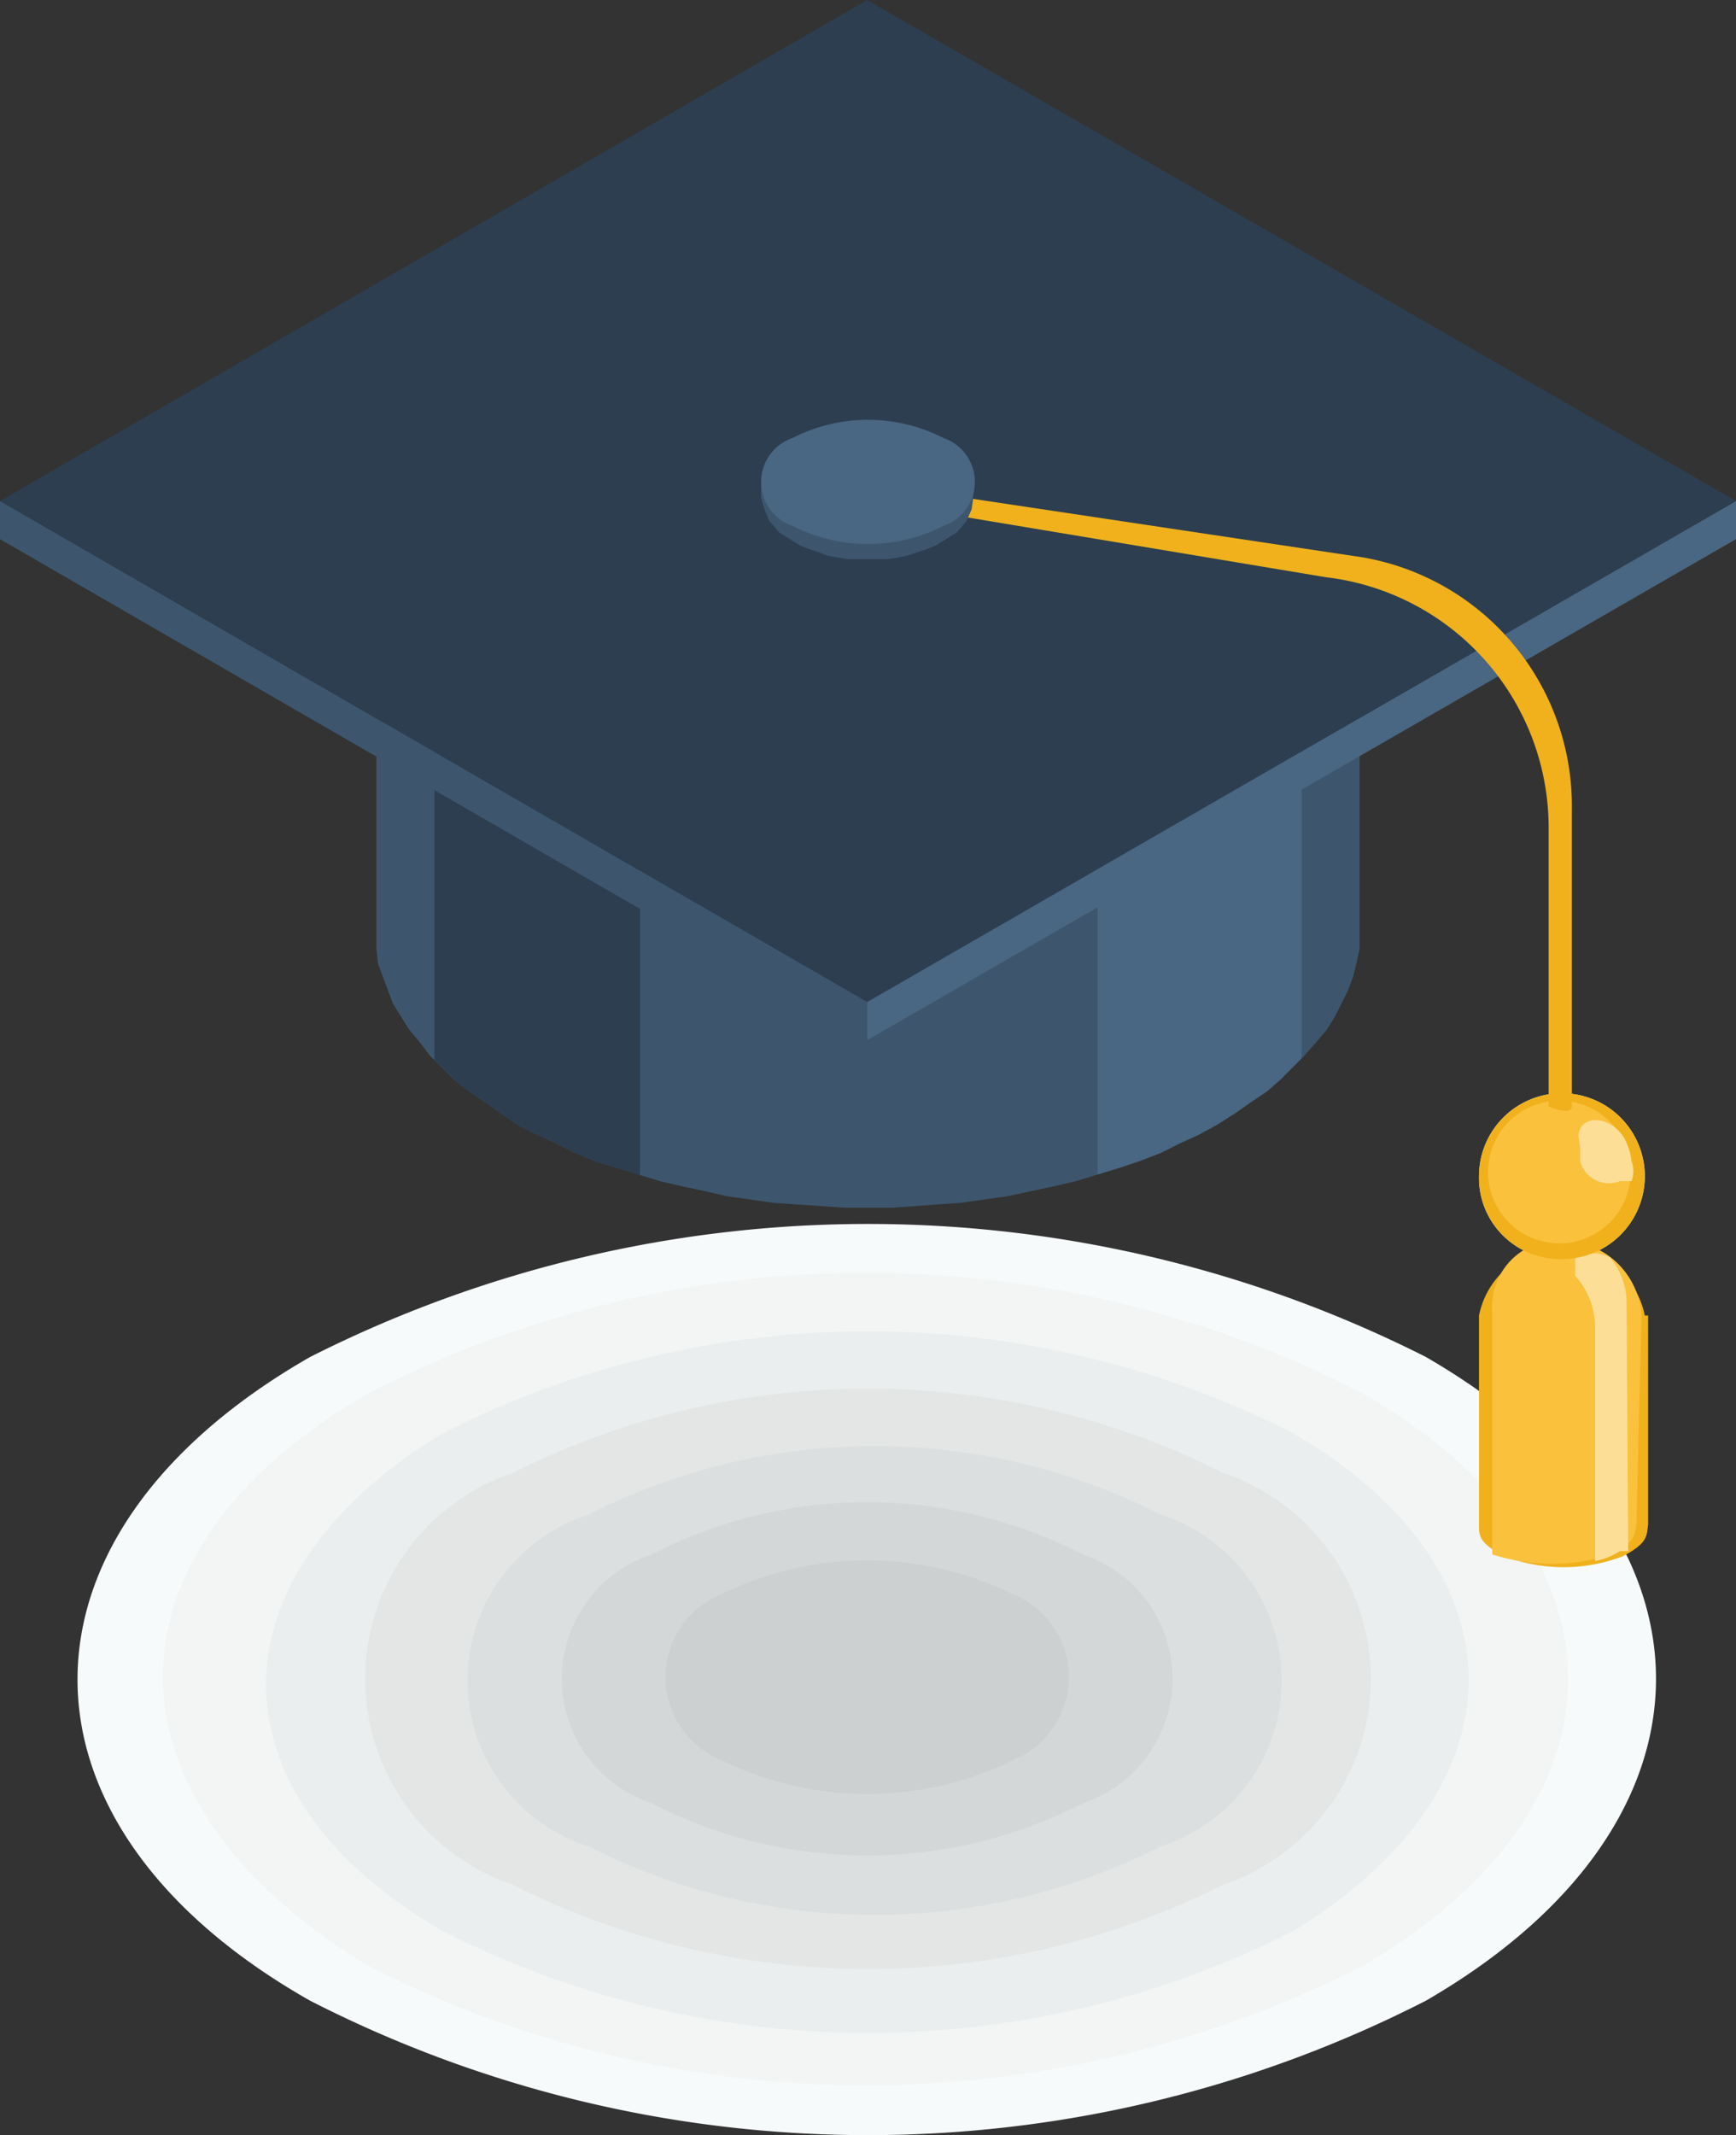<svg xmlns="http://www.w3.org/2000/svg" viewBox="0 0 10.47 12.87"><rect x="0" y="0" width="10.47" height="12.87" fill="#333333" stroke="none"/><defs><style>.cls-1{fill:#f7fafa;}.cls-1,.cls-10,.cls-11,.cls-12,.cls-13,.cls-14,.cls-15,.cls-16,.cls-17,.cls-18,.cls-19,.cls-2,.cls-20,.cls-3,.cls-4,.cls-5,.cls-6,.cls-7,.cls-8,.cls-9{fill-rule:evenodd;}.cls-2{fill:#f3f5f5;}.cls-3{fill:#ebeeee;}.cls-4{fill:#e4e6e6;}.cls-5{fill:#dcdfdf;}.cls-6{fill:#d4d7d8;}.cls-7{fill:#cdd0d0;}.cls-8{fill:#e6eaeb;}.cls-9{fill:#fff;}.cls-10{fill:#2980b9;}.cls-11{fill:#2192fc;}.cls-12{fill:#2c3e50;}.cls-13{fill:#5298c7;}.cls-14{fill:#61b1e6;}.cls-15{fill:#41576e;}.cls-16{fill:#f0b11d;}.cls-17{fill:#fac13c;}.cls-18{fill:#fcde97;}.cls-19{fill:#3d566e;}.cls-20{fill:#496682;}</style></defs><g id="Layer_2" data-name="Layer 2"><g id="Ñëîé_1" data-name="Ñëîé 1"><path class="cls-1" d="M8.6,8.18c1.85,1.07,1.85,2.81,0,3.88a7.39,7.39,0,0,1-6.73,0C0,11,0,9.25,1.87,8.18A7.46,7.46,0,0,1,8.6,8.18Z"/><path class="cls-2" d="M8.22,8.4c1.65.95,1.65,2.49,0,3.45a6.61,6.61,0,0,1-6,0c-1.65-1-1.65-2.5,0-3.45A6.55,6.55,0,0,1,8.22,8.4Z"/><path class="cls-3" d="M7.8,8.64c1.41.82,1.41,2.14,0,3a5.66,5.66,0,0,1-5.13,0c-1.42-.82-1.42-2.14,0-3A5.66,5.66,0,0,1,7.8,8.64Z"/><path class="cls-4" d="M7.38,8.88a1.31,1.31,0,0,1,0,2.48,4.77,4.77,0,0,1-4.29,0,1.31,1.31,0,0,1,0-2.48A4.77,4.77,0,0,1,7.38,8.88Z"/><path class="cls-5" d="M7,9.13a1.05,1.05,0,0,1,0,2,3.81,3.81,0,0,1-3.45,0,1.05,1.05,0,0,1,0-2A3.81,3.81,0,0,1,7,9.13Z"/><path class="cls-6" d="M6.53,9.37a.79.79,0,0,1,0,1.5,2.84,2.84,0,0,1-2.6,0,.79.79,0,0,1,0-1.5A2.84,2.84,0,0,1,6.53,9.37Z"/><path class="cls-7" d="M6.11,9.61a.54.54,0,0,1,0,1,2,2,0,0,1-1.76,0,.54.54,0,0,1,0-1A2,2,0,0,1,6.11,9.61Z"/><path class="cls-8" d="M9.41,7.59a.5.5,0,1,0-.49-.5A.49.49,0,0,0,9.41,7.59Z"/><path class="cls-9" d="M9.79,6.84c-.1-.13-.23-.11-.27,0a.24.24,0,0,1,.27,0c.05,0,0,0,.05.07a.37.37,0,0,0-.05-.11Zm-.27,0h0Zm.29.22Zm0-.11h0Z"/><path class="cls-10" d="M9.8,7.29a.33.33,0,0,0,0-.41.23.23,0,0,0-.35,0,.33.33,0,0,0,0,.41A.23.23,0,0,0,9.8,7.29Z"/><path class="cls-11" d="M9.76,7.25a.26.26,0,0,0,0-.32.19.19,0,0,0-.28,0,.26.26,0,0,0,0,.32A.19.19,0,0,0,9.76,7.25Z"/><path class="cls-12" d="M9.71,7.19a.15.15,0,0,0,0-.2.12.12,0,0,0-.18,0,.15.15,0,0,0,0,.2A.11.11,0,0,0,9.71,7.19Z"/><path class="cls-8" d="M9.59,7.28a0,0,0,0,0,0,0,0,0,0,0,0,0,0,0,0,0,0,0,0,0Z"/><path class="cls-13" d="M9.52,6.85a.14.14,0,0,0,0,.07h0a.2.2,0,0,1,.26,0,.16.16,0,0,1,.05.14.17.17,0,0,0,0-.12s0,0-.05-.07a.24.24,0,0,0-.27,0Zm0,.16Z"/><path class="cls-14" d="M9.5,6.93s0,.06,0,.08h0s.14-.06.18,0a.11.11,0,0,1,0,.12h0s.06,0,.07,0a.16.16,0,0,0-.05-.14A.2.2,0,0,0,9.5,6.93Z"/><path class="cls-15" d="M9.53,7a.18.18,0,0,0,.17.1h0a.11.11,0,0,0,0-.12s-.15,0-.18,0Z"/><path class="cls-8" d="M9.78,7s0,0,0-.06a0,0,0,0,0-.05,0,.06.06,0,0,0,0,.07S9.78,7,9.78,7Z"/><path class="cls-16" d="M9.92,7.93a.51.51,0,0,0-1,0h0V9.19c0,.07,0,.11.15.19a1,1,0,0,0,.72,0c.15-.08.14-.12.15-.19V7.93Z"/><path class="cls-17" d="M8.9,7.93h0v0Zm1,0a.48.48,0,0,0-.45-.45A.4.4,0,0,0,9,7.91V9.37h0a1.18,1.18,0,0,0,.72,0c.15-.08.14-.12.15-.19Z"/><path class="cls-18" d="M9.82,9.35l-.05,0a.42.42,0,0,1-.15.06V8a.47.47,0,0,0-.12-.31c0-.05,0-.09,0-.11a.23.23,0,0,1,.21,0,.43.43,0,0,1,.1.29Z"/><path class="cls-16" d="M9.41,7.59a.5.5,0,1,0-.49-.5A.49.49,0,0,0,9.41,7.59Z"/><path class="cls-17" d="M9.47,7.49a.43.43,0,0,0,0-.85.43.43,0,1,0,0,.85Z"/><path class="cls-18" d="M9.52,6.85c0-.12.17-.14.27,0A.37.37,0,0,1,9.84,7a.17.17,0,0,1,0,.12s0,0-.07,0h0A.18.18,0,0,1,9.53,7s0,0,0-.08Z"/><polygon class="cls-19" points="2.27 3.17 2.27 5.72 2.28 5.81 2.31 5.89 2.34 5.97 2.37 6.05 2.42 6.13 2.47 6.21 2.53 6.28 2.59 6.36 2.66 6.43 2.74 6.51 2.83 6.58 2.92 6.64 3.02 6.71 3.12 6.78 3.24 6.84 3.35 6.89 3.47 6.95 3.59 7 3.72 7.04 3.85 7.08 3.98 7.12 4.11 7.15 4.25 7.18 4.38 7.21 4.52 7.23 4.66 7.25 4.8 7.26 4.95 7.27 5.09 7.28 5.23 7.28 5.38 7.28 5.52 7.27 5.66 7.26 5.8 7.25 5.94 7.23 6.08 7.21 6.22 7.18 6.36 7.15 6.49 7.12 6.62 7.08 6.75 7.04 6.87 7 7 6.95 7.12 6.89 7.23 6.84 7.34 6.78 7.45 6.71 7.55 6.64 7.64 6.58 7.72 6.51 7.8 6.43 7.87 6.36 7.94 6.28 8 6.21 8.05 6.13 8.09 6.05 8.13 5.97 8.16 5.89 8.18 5.81 8.2 5.72 8.2 3.17 8.18 3.25 8.16 3.33 8.13 3.41 8.09 3.49 8.05 3.57 8 3.65 7.94 3.73 7.87 3.8 7.8 3.88 7.72 3.95 7.64 4.02 7.55 4.09 7.45 4.16 7.34 4.22 7.23 4.28 7.12 4.34 7 4.39 6.87 4.44 6.75 4.49 6.62 4.53 6.49 4.57 6.36 4.6 6.22 4.63 6.08 4.65 5.94 4.67 5.8 4.69 5.66 4.71 5.52 4.72 5.38 4.72 5.23 4.72 5.09 4.72 4.95 4.72 4.8 4.71 4.66 4.69 4.52 4.67 4.38 4.65 4.25 4.63 4.11 4.6 3.98 4.57 3.85 4.53 3.72 4.49 3.59 4.44 3.47 4.39 3.35 4.34 3.24 4.28 3.12 4.22 3.02 4.16 2.92 4.09 2.83 4.02 2.74 3.95 2.66 3.88 2.59 3.8 2.53 3.73 2.47 3.65 2.42 3.57 2.37 3.49 2.34 3.41 2.31 3.33 2.28 3.25 2.27 3.17"/><polygon class="cls-12" points="2.62 6.39 2.66 6.43 2.74 6.51 2.83 6.58 2.92 6.64 3.02 6.71 3.12 6.78 3.24 6.84 3.35 6.89 3.47 6.95 3.59 7 3.72 7.04 3.85 7.08 3.86 7.09 3.86 4.53 3.85 4.53 3.72 4.49 3.59 4.44 3.47 4.39 3.35 4.34 3.24 4.28 3.12 4.22 3.02 4.16 2.92 4.09 2.83 4.02 2.74 3.95 2.66 3.88 2.62 3.83 2.62 6.39"/><polygon class="cls-20" points="6.62 7.08 6.62 7.08 6.75 7.04 6.87 7 7 6.95 7.12 6.89 7.23 6.84 7.34 6.78 7.45 6.71 7.55 6.64 7.64 6.58 7.72 6.51 7.8 6.43 7.85 6.38 7.85 3.82 7.8 3.88 7.72 3.95 7.64 4.02 7.55 4.09 7.45 4.16 7.34 4.22 7.23 4.28 7.12 4.34 7 4.39 6.87 4.44 6.75 4.49 6.62 4.53 6.62 4.53 6.62 7.08"/><polygon class="cls-20" points="10.47 3.02 10.47 3.25 5.23 6.27 5.23 6.04 10.47 3.02"/><polygon class="cls-19" points="5.23 6.04 5.23 6.27 0 3.25 0 3.02 5.23 6.04"/><polygon class="cls-12" points="5.23 0 10.47 3.02 5.23 6.04 0 3.02 5.23 0"/><path class="cls-16" d="M5.22,2.91l3,.45A1.52,1.52,0,0,1,9.48,4.88V6.67c0,.06-.14,0-.14,0V5A1.52,1.52,0,0,0,8,3.48L5.12,3Z"/><polygon class="cls-19" points="4.59 2.9 4.59 3 4.61 3.07 4.64 3.14 4.7 3.21 4.78 3.26 4.83 3.29 4.88 3.31 4.94 3.33 4.99 3.35 5.05 3.36 5.11 3.37 5.17 3.37 5.23 3.37 5.29 3.37 5.36 3.37 5.42 3.36 5.47 3.35 5.53 3.33 5.59 3.31 5.64 3.29 5.69 3.26 5.77 3.21 5.83 3.14 5.86 3.07 5.87 3 5.87 2.9 5.86 2.98 5.83 3.04 5.77 3.11 5.69 3.17 5.64 3.19 5.59 3.21 5.53 3.23 5.47 3.25 5.42 3.26 5.36 3.27 5.29 3.27 5.23 3.27 5.17 3.27 5.11 3.27 5.05 3.26 4.99 3.25 4.94 3.23 4.88 3.21 4.83 3.19 4.78 3.17 4.7 3.11 4.64 3.04 4.61 2.98 4.59 2.9"/><path class="cls-20" d="M5.69,2.64a1,1,0,0,0-.91,0,.28.28,0,0,0,0,.53,1,1,0,0,0,.91,0A.28.28,0,0,0,5.69,2.64Z"/></g></g></svg>